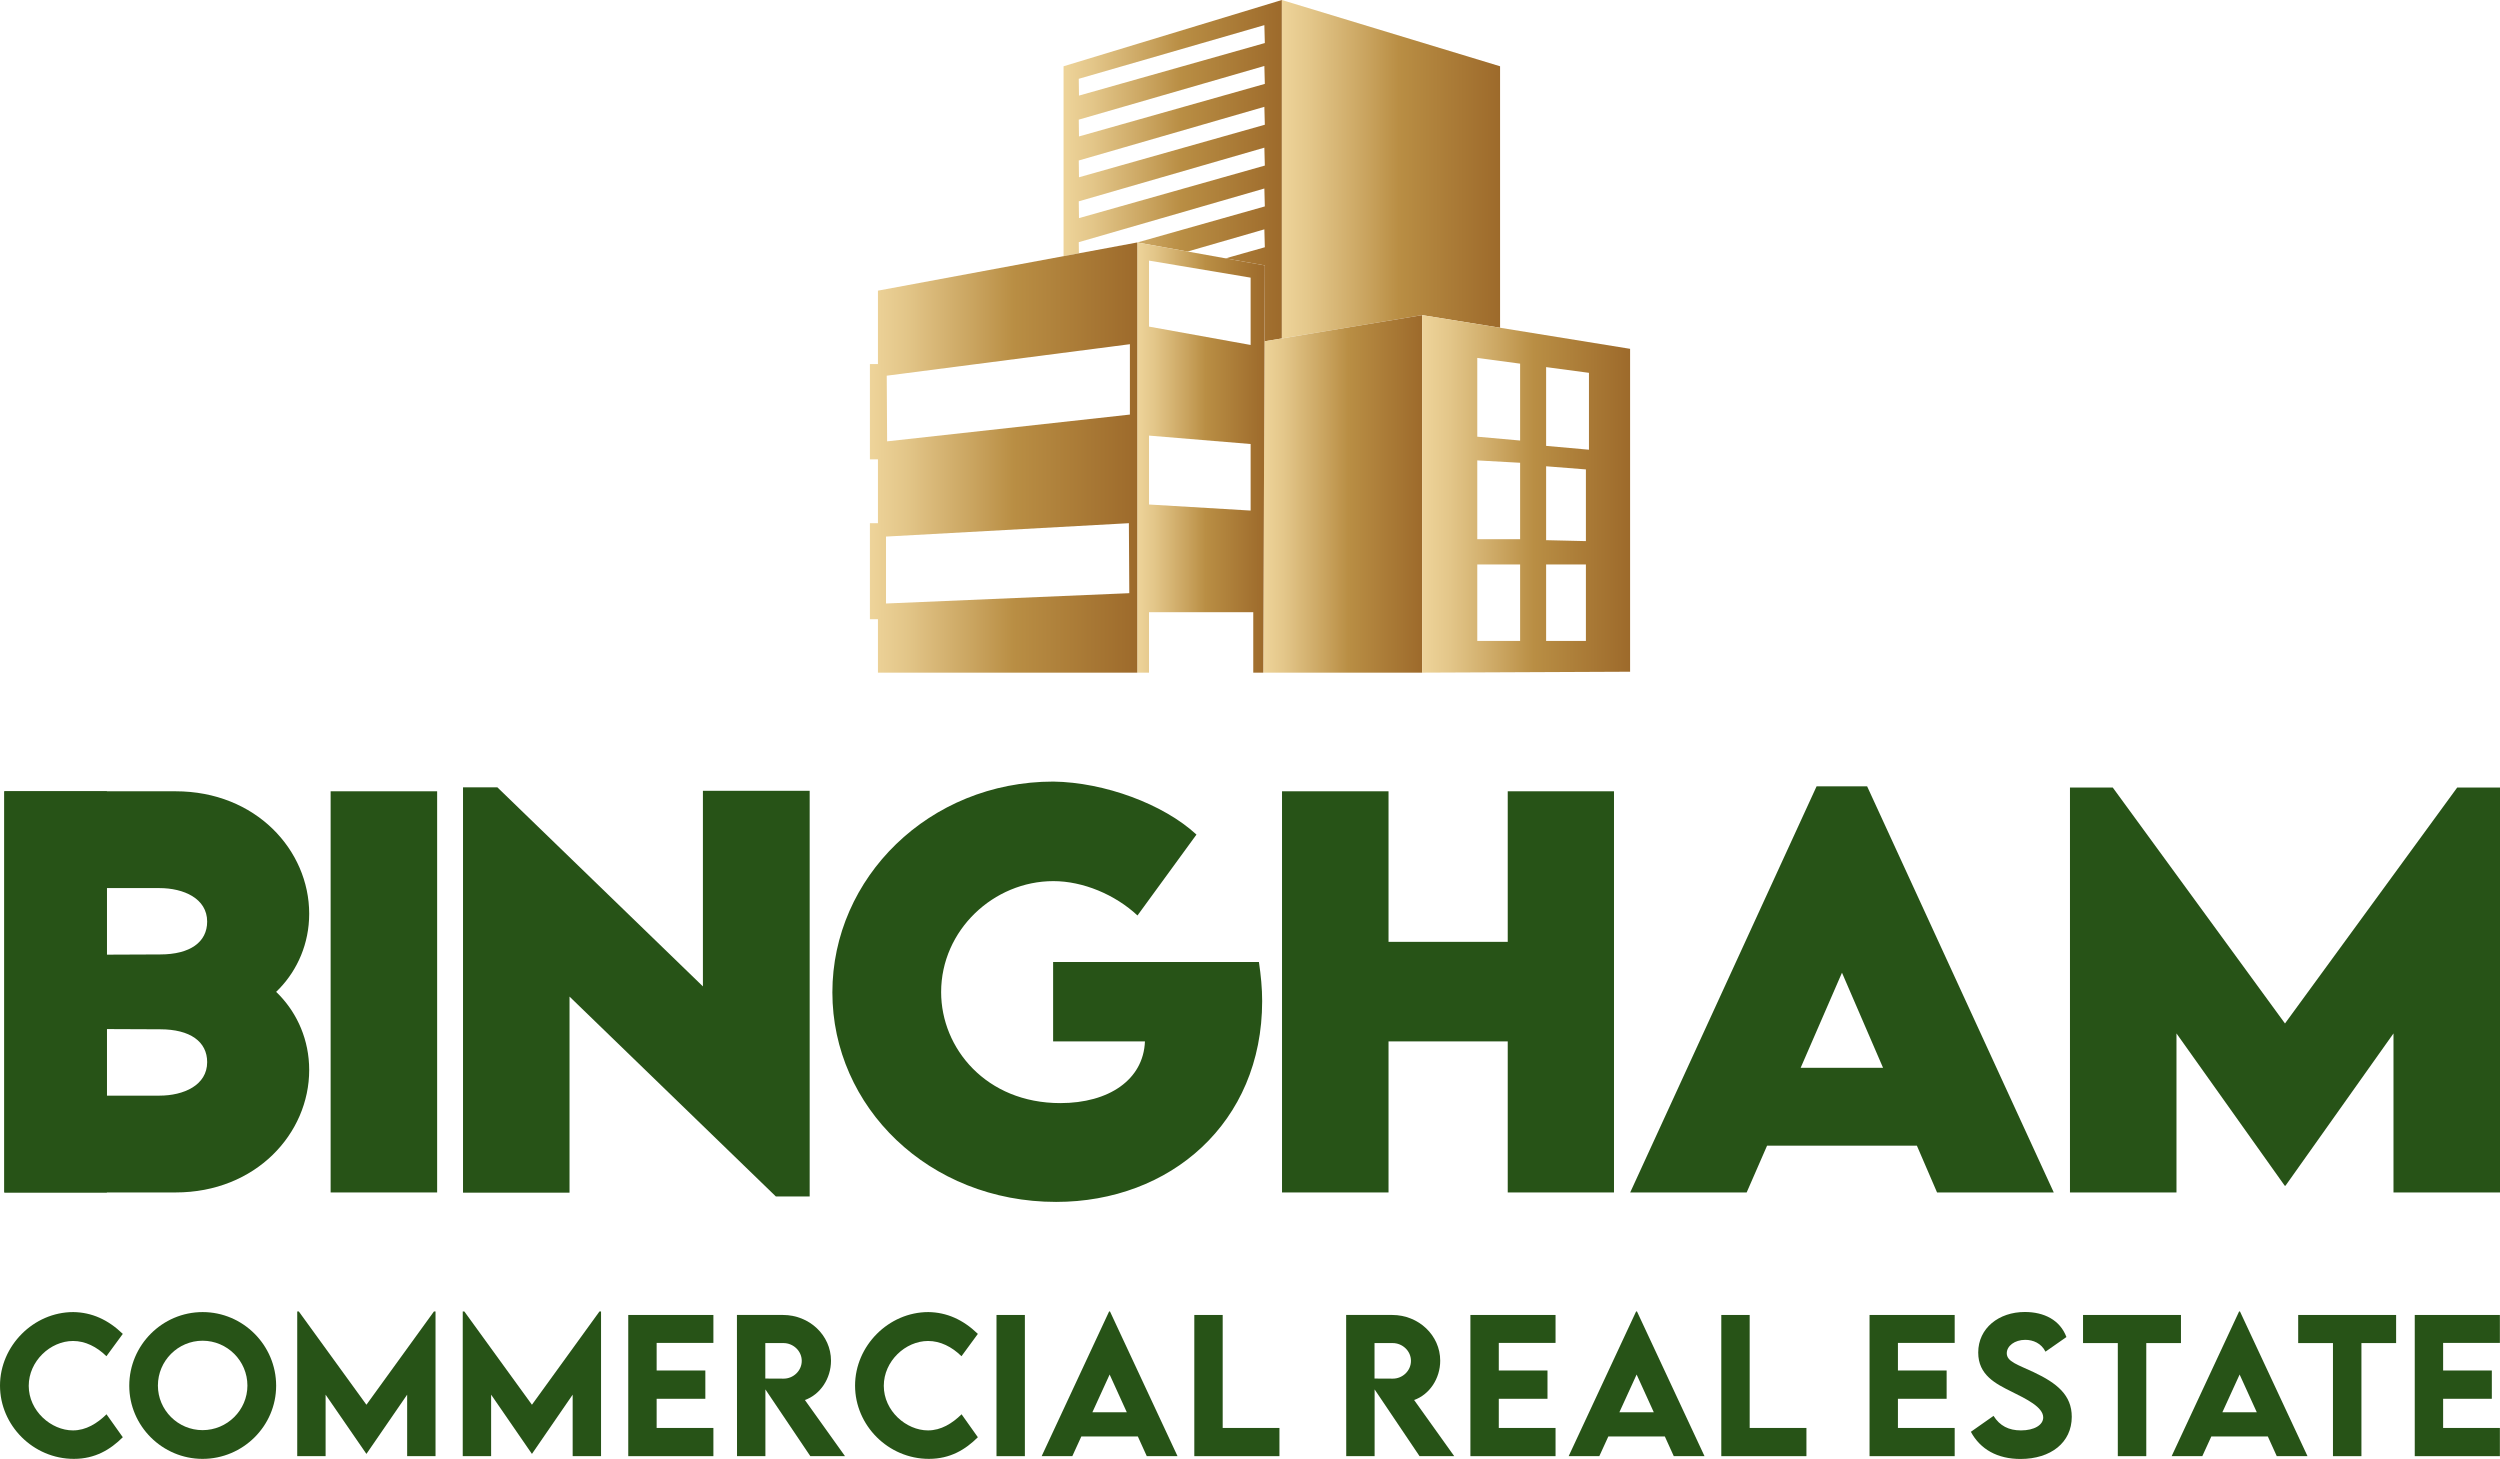 <?xml version="1.0" encoding="UTF-8"?><svg id="Layer_2" xmlns="http://www.w3.org/2000/svg" xmlns:xlink="http://www.w3.org/1999/xlink" viewBox="0 0 1050.048 612.791"><defs><style>.cls-1,.cls-2,.cls-3,.cls-4,.cls-5,.cls-6,.cls-7,.cls-8{fill:none;}.cls-9{fill:url(#linear-gradient);}.cls-2{clip-path:url(#clippath-6);}.cls-3{clip-path:url(#clippath-5);}.cls-4{clip-path:url(#clippath-3);}.cls-5{clip-path:url(#clippath-4);}.cls-6{clip-path:url(#clippath-2);}.cls-7{clip-path:url(#clippath-1);}.cls-10{fill:#275317;}.cls-11{fill:url(#linear-gradient-3);}.cls-12{fill:url(#linear-gradient-4);}.cls-13{fill:url(#linear-gradient-2);}.cls-14{fill:url(#linear-gradient-6);}.cls-15{fill:url(#linear-gradient-5);}.cls-8{clip-path:url(#clippath);}</style><clipPath id="clippath"><rect class="cls-1" width="1050.048" height="612.791"/></clipPath><clipPath id="clippath-1"><polygon class="cls-1" points="538.386 .001 538.386 142.15 597.326 132.361 630.059 137.664 630.059 27.838 538.386 .001"/></clipPath><linearGradient id="linear-gradient" x1="0" y1="612.791" x2="1" y2="612.791" gradientTransform="translate(538.387 56246.926) scale(91.672 -91.672)" gradientUnits="userSpaceOnUse"><stop offset="0" stop-color="#eed49a"/><stop offset=".134" stop-color="#e3c689"/><stop offset=".399" stop-color="#c8a25d"/><stop offset=".537" stop-color="#b98e44"/><stop offset="1" stop-color="#9d6a2b"/></linearGradient><clipPath id="clippath-2"><path class="cls-1" d="m453.162,106.393h0l24.505-4.544.018-.005-.021-.004-24.502,4.553Zm-.063-21.833l77.954-22.541.199,7.523-78.059,22.073-.094-7.055Zm0-17.154l77.954-22.541.199,7.523-78.059,22.073-.094-7.055Zm0-17.154l77.954-22.541.199,7.523-78.059,22.073-.094-7.055Zm0-17.154l77.954-22.541.199,7.523-78.059,22.073-.094-7.055ZM538.386.001l-91.672,27.837v79.753l6.448-1.198-.063-4.679,77.954-22.541.199,7.523-53.567,15.148,21.14,3.801,32.228-9.319.199,7.524-16.489,4.663,16.489,2.965-.124,31.877,7.258-1.205V.001Z"/></clipPath><linearGradient id="linear-gradient-2" x1="0" y1="612.791" x2="1" y2="612.791" gradientTransform="translate(446.714 56247.58) scale(91.672 -91.672)" xlink:href="#linear-gradient"/><clipPath id="clippath-3"><polygon class="cls-1" points="531.128 143.355 530.586 282.526 597.326 282.526 597.326 132.361 531.128 143.355"/></clipPath><linearGradient id="linear-gradient-3" x1="0" y1="612.791" x2="1" y2="612.791" gradientTransform="translate(530.586 41105.517) scale(66.741 -66.741)" xlink:href="#linear-gradient"/><clipPath id="clippath-4"><path class="cls-1" d="m620.485,237.078h17.992v32.128h-17.992v-32.128Zm28.915,0h16.707v32.128h-16.707v-32.128Zm0-10.193v-31.038l16.707,1.318v30.114l-16.707-.394Zm-28.915-33.501l17.992.989v32.103h-17.992v-33.092Zm28.915-6.104v-33.092l17.992,2.409v32.289l-17.992-1.606Zm-28.915-3.856v-33.092l17.992,2.41v32.289l-17.992-1.607Zm-23.159,99.102l87.345-.391v-135.623l-87.345-14.151v150.165Z"/></clipPath><linearGradient id="linear-gradient-4" x1="0" y1="612.791" x2="1" y2="612.791" gradientTransform="translate(597.326 53731.942) scale(87.345 -87.345)" xlink:href="#linear-gradient"/><clipPath id="clippath-5"><path class="cls-1" d="m482.605,211.905v-28.942l42.683,3.534v27.951l-42.683-2.543Zm0-74.724v-27.721l42.683,7.158v28.273l-42.683-7.71Zm-4.941,145.345h4.941v-25.402h43.787v25.402h4.194l.542-139.153.124-31.895-53.588-9.638v180.686Z"/></clipPath><linearGradient id="linear-gradient-5" x1="0" y1="612.791" x2="1" y2="612.791" gradientTransform="translate(477.664 33030.368) scale(53.588 -53.588)" xlink:href="#linear-gradient"/><clipPath id="clippath-6"><path class="cls-1" d="m372.142,225.372l102.011-5.623.171,29.398-102.182,4.337v-28.112Zm.303-67.576l102.13-13.226v29.557l-101.97,11.246-.16-27.577Zm80.717-51.403l-84.411,15.687v30.843h-3.374v40h3.374v26.826h-3.374v40.321h3.374v22.456h108.913V101.839l-24.502,4.554Z"/></clipPath><linearGradient id="linear-gradient-6" x1="0" y1="612.791" x2="1" y2="612.791" gradientTransform="translate(365.377 69000.977) scale(112.288 -112.288)" xlink:href="#linear-gradient"/></defs><g id="Layer_1-2"><g class="cls-8"><path class="cls-10" d="m0,581.999c0-16.739,14.09-30.903,30.792-30.903,7.726.11,14.569,3.163,20.786,9.16l-6.88,9.382c-4.046-3.973-8.903-6.402-14.016-6.402-9.528,0-18.615,8.462-18.615,18.835,0,10.559,9.418,18.726,18.578,18.726,5.445,0,10.154-2.905,14.09-6.769l6.843,9.639c-5.224,5.187-11.589,9.087-20.565,9.087-17.107,0-31.013-14.09-31.013-30.755"/><path class="cls-10" d="m54.29,582.036c0-17.034,13.869-30.939,30.829-30.939s30.866,13.905,30.866,30.939c0,16.886-13.906,30.719-30.903,30.719-16.923,0-30.792-13.833-30.792-30.719m49.628-.074c0-10.374-8.461-18.836-18.836-18.836-10.337,0-18.762,8.462-18.762,18.836,0,10.301,8.425,18.726,18.762,18.726,10.375,0,18.836-8.425,18.836-18.726"/><polygon class="cls-10" points="182.93 550.839 182.93 611.614 171.01 611.614 171.01 585.788 153.94 610.62 153.867 610.62 136.76 585.788 136.76 611.614 124.841 611.614 124.841 550.839 125.503 550.839 153.904 590.018 182.268 550.839 182.93 550.839"/><polygon class="cls-10" points="252.45 550.839 252.45 611.614 240.53 611.614 240.53 585.788 223.46 610.62 223.387 610.62 206.28 585.788 206.28 611.614 194.361 611.614 194.361 550.839 195.023 550.839 223.424 590.018 251.788 550.839 252.45 550.839"/><polygon class="cls-10" points="275.801 564.047 275.801 575.635 296.256 575.635 296.256 587.517 275.801 587.517 275.801 599.768 299.64 599.768 299.64 611.614 263.881 611.614 263.881 552.311 299.64 552.311 299.64 564.047 275.801 564.047"/><path class="cls-10" d="m340.354,611.614l-18.872-28.033v28.033h-11.92l-.037-59.304h19.351c11.074,0,20.161,8.535,20.161,19.204,0,7.615-4.599,14.274-10.963,16.519l16.849,23.581h-14.569Zm-18.909-32.595l7.652.037c4.047.037,7.652-3.237,7.652-7.468,0-4.232-3.642-7.469-7.652-7.469h-7.652v14.9Z"/><path class="cls-10" d="m359.143,581.999c0-16.739,14.09-30.903,30.792-30.903,7.726.11,14.569,3.163,20.786,9.16l-6.88,9.382c-4.046-3.973-8.903-6.402-14.016-6.402-9.528,0-18.615,8.462-18.615,18.835,0,10.559,9.418,18.726,18.578,18.726,5.445,0,10.154-2.905,14.09-6.769l6.843,9.639c-5.224,5.187-11.589,9.087-20.565,9.087-17.107,0-31.013-14.09-31.013-30.755"/><rect class="cls-10" x="418.547" y="552.31" width="11.92" height="59.303"/><path class="cls-10" d="m477.913,603.337h-23.728l-3.79,8.277h-12.876l28.328-60.775h.368l28.364,60.775h-12.913l-3.753-8.277Zm-4.635-10.154l-7.211-15.857-7.247,15.857h14.458Z"/><polygon class="cls-10" points="537.391 599.768 537.391 611.614 501.632 611.614 501.632 552.311 513.552 552.311 513.552 599.768 537.391 599.768"/><path class="cls-10" d="m596.235,611.614l-18.872-28.033v28.033h-11.919l-.038-59.304h19.351c11.073,0,20.161,8.535,20.161,19.204,0,7.615-4.598,14.274-10.963,16.519l16.849,23.581h-14.569Zm-18.909-32.595l7.652.037c4.047.037,7.652-3.237,7.652-7.468,0-4.232-3.641-7.469-7.652-7.469h-7.652v14.9Z"/><polygon class="cls-10" points="629.519 564.047 629.519 575.635 649.974 575.635 649.974 587.517 629.519 587.517 629.519 599.768 653.358 599.768 653.358 611.614 617.599 611.614 617.599 552.311 653.358 552.311 653.358 564.047 629.519 564.047"/><path class="cls-10" d="m699.262,603.337h-23.73l-3.788,8.277h-12.878l28.329-60.775h.367l28.364,60.775h-12.913l-3.751-8.277Zm-4.637-10.154l-7.211-15.857-7.246,15.857h14.457Z"/><polygon class="cls-10" points="758.737 599.768 758.737 611.614 722.977 611.614 722.977 552.311 734.897 552.311 734.897 599.768 758.737 599.768"/><polygon class="cls-10" points="797.166 564.047 797.166 575.635 817.621 575.635 817.621 587.517 797.166 587.517 797.166 599.768 821.005 599.768 821.005 611.614 785.246 611.614 785.246 552.311 821.005 552.311 821.005 564.047 797.166 564.047"/><path class="cls-10" d="m827.799,601.387l9.529-6.696c2.611,4.194,6.4,6.107,11.514,6.107,5.592,0,9.345-2.281,9.345-5.444,0-4.341-7.101-7.762-13.318-10.852-6.658-3.313-13.98-6.954-13.98-16.409,0-10.264,8.682-17.033,19.572-17.033,8.093,0,14.789,3.347,17.475,10.522l-8.793,6.144c-1.766-3.532-5.187-4.967-8.499-4.967-4.451,0-7.762,2.575-7.762,5.628,0,3.532,4.489,4.746,11.294,7.946,9.823,4.637,16.004,9.64,16.004,18.764,0,10.814-8.83,17.695-21.521,17.695-9.712,0-16.887-4.047-20.86-11.405"/><polygon class="cls-10" points="916.045 564.119 901.477 564.119 901.477 611.614 889.521 611.614 889.521 564.119 874.915 564.119 874.915 552.31 916.045 552.31 916.045 564.119"/><path class="cls-10" d="m952.532,603.337h-23.73l-3.788,8.277h-12.878l28.329-60.775h.367l28.364,60.775h-12.913l-3.751-8.277Zm-4.637-10.154l-7.211-15.857-7.246,15.857h14.457Z"/><polygon class="cls-10" points="1006.414 564.119 991.845 564.119 991.845 611.614 979.888 611.614 979.888 564.119 965.284 564.119 965.284 552.31 1006.414 552.31 1006.414 564.119"/><polygon class="cls-10" points="1026.16 564.047 1026.16 575.635 1046.615 575.635 1046.615 587.517 1026.16 587.517 1026.16 599.768 1049.999 599.768 1049.999 611.614 1014.241 611.614 1014.241 552.311 1049.999 552.311 1049.999 564.047 1026.16 564.047"/><rect class="cls-10" x="138.87" y="332.356" width="44.737" height="168.497"/><polygon class="cls-10" points="340.08 332.147 340.08 502.526 325.864 502.526 239.212 418.59 239.212 500.957 194.474 500.957 194.474 330.684 208.899 330.684 295.238 414.305 295.238 332.147 340.08 332.147"/><path class="cls-10" d="m530.132,420.472c0,51.217-38.674,84.353-86.548,84.353-53.517,0-93.969-39.93-93.969-88.012s40.556-88.535,92.82-88.535c21.428.314,46.2,9.409,60.103,22.265l-24.773,33.972c-9.408-8.78-22.892-14.426-35.33-14.426-25.087,0-47.142,20.592-47.142,46.62,0,23.622,18.919,46.618,50.068,46.618,20.383,0,34.912-9.825,35.539-25.923h-38.57v-33.343h86.444c.836,5.644,1.358,11.08,1.358,16.411"/><polygon class="cls-10" points="677.908 332.356 677.908 500.853 633.276 500.853 633.276 437.405 583.208 437.405 583.208 500.853 538.471 500.853 538.471 332.356 583.208 332.356 583.208 395.594 633.276 395.594 633.276 332.356 677.908 332.356"/><path class="cls-10" d="m805.13,481.201h-62.924l-8.573,19.651h-48.918l78.291-170.587h21.218l78.397,170.587h-49.024l-8.467-19.651Zm-14.216-32.716l-17.246-39.93-17.352,39.93h34.598Z"/><polygon class="cls-10" points="1050.048 330.787 1050.048 500.853 1005.311 500.853 1005.311 434.059 959.946 498.03 959.632 498.03 914.163 434.059 914.163 500.853 869.426 500.853 869.426 330.787 887.404 330.787 959.737 429.878 1032.069 330.787 1050.048 330.787"/><path class="cls-10" d="m91.716,405.942c.356,0,.727-.041,1.106-.107h-47.934v-73.48H1.823v168.497h71.914c33.762,0,56.131-24.772,56.131-51.427,0-25.4-20.174-43.483-38.152-43.483m-24.773,54.25h-22.055v-27.96l22.369.092c12.647,0,19.755,5.208,19.755,13.796,0,9.686-9.825,14.072-20.069,14.072"/><path class="cls-10" d="m129.868,383.783c0-26.655-22.369-51.427-56.131-51.427H1.823v168.497h43.065v-73.48h47.934c-.379-.066-.75-.107-1.106-.107,17.978,0,38.152-18.083,38.152-43.483m-42.856,3.305c0,8.588-7.108,13.796-19.756,13.796l-22.368.092v-27.96h22.055c10.243,0,20.069,4.386,20.069,14.072"/></g><g class="cls-7"><rect class="cls-9" x="538.386" y=".001" width="91.673" height="142.149"/></g><g class="cls-6"><rect class="cls-13" x="446.714" y=".001" width="91.672" height="143.354"/></g><g class="cls-4"><rect class="cls-11" x="530.586" y="132.361" width="66.74" height="150.165"/></g><g class="cls-5"><rect class="cls-12" x="597.326" y="132.361" width="87.345" height="150.165"/></g><g class="cls-3"><rect class="cls-15" x="477.664" y="101.84" width="53.588" height="180.686"/></g><g class="cls-2"><rect class="cls-14" x="365.377" y="101.839" width="112.287" height="180.687"/></g></g></svg>